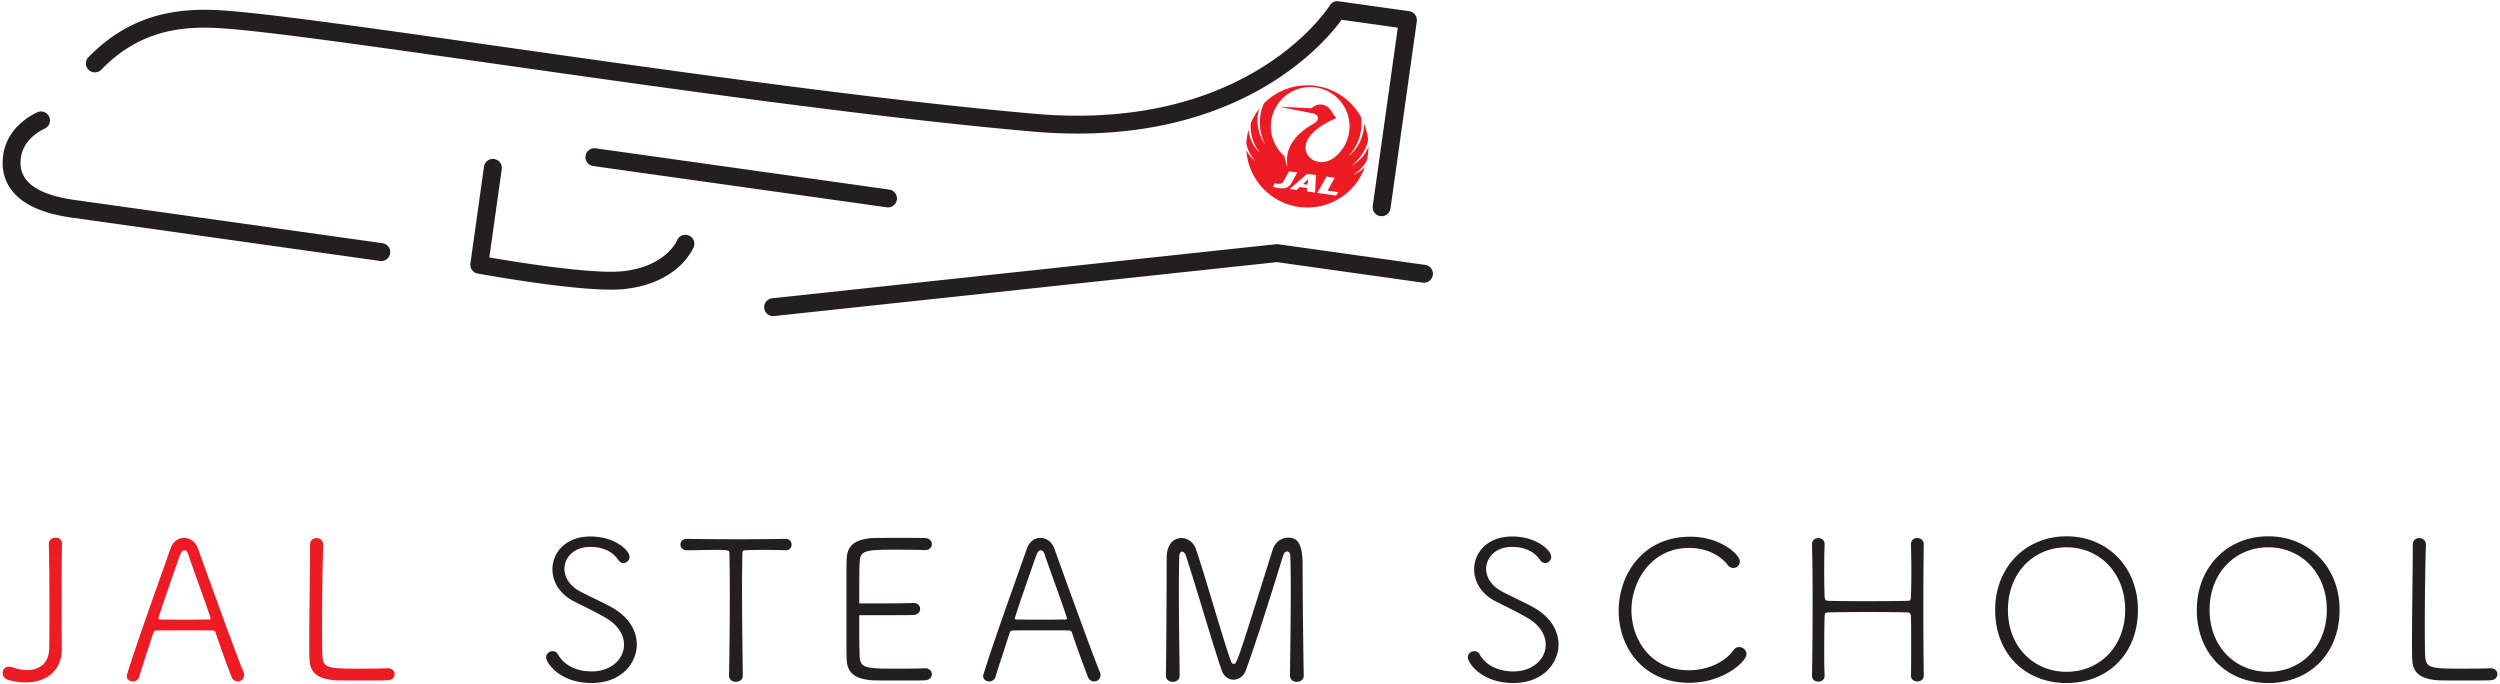 <svg xmlns="http://www.w3.org/2000/svg" viewBox="0 0 190 52"><path d="M4.714 41.326c-.03 1.345-.03 2.945-.03 4.485 0 1.256 0 2.466.015 3.438v.045c0 1.719-1.211 2.571-2.75 2.571-.419 0-.882-.059-1.331-.194a.547.547 0 0 1-.418-.524c0-.254.164-.478.478-.478.09 0 .164.015.269.045.389.135.778.209 1.121.209.957 0 1.659-.523 1.674-1.704.015-.897.015-1.973.015-3.11 0-1.599-.015-3.303-.045-4.753v-.015c0-.314.254-.479.508-.479s.494.149.494.448v.016M18.063 51.79a.495.495 0 0 1-.463-.344c-.18-.433-.747-1.973-1.211-3.348-.045-.12-.09-.179-.239-.179-.239-.016-.957-.016-1.719-.016-1.062 0-2.242 0-2.556.016-.135 0-.194.089-.224.179-.389 1.196-.853 2.601-1.076 3.333a.484.484 0 0 1-.479.359c-.224 0-.463-.149-.463-.404a.52.52 0 0 1 .03-.149c.837-2.706 2.586-7.504 3.304-9.566.194-.538.613-.792 1.016-.792.433 0 .867.269 1.062.807.986 2.75 2.959 8.207 3.468 9.402.03.075.045.149.045.224a.487.487 0 0 1-.495.478m-2.092-4.918c-.464-1.405-1.42-3.976-1.659-4.723-.075-.224-.18-.329-.299-.329-.12 0-.239.12-.329.359-.314.852-1.644 4.694-1.644 4.813 0 .06.045.09.164.09.299 0 1.106.015 1.883.015.792 0 1.554-.015 1.779-.015.105 0 .135-.03.135-.075-.001-.045-.016-.09-.03-.135zM29.469 51.7c-.194.015-1.106.015-2.018.015-.897 0-1.809 0-2.003-.015-1.315-.105-1.899-.568-1.928-1.614-.015-.329-.015-.807-.015-1.39 0-2.107.059-5.47.059-6.98v-.329c0-.329.239-.494.494-.494s.508.179.508.508v.03c-.045.941-.09 4.065-.09 6.263 0 1.062.015 1.899.03 2.183.059.882.404.942 2.75.942.911 0 1.899-.015 2.197-.03h.045c.314 0 .494.224.494.448.001.224-.164.448-.523.463" fill="#ed1c24"/><path d="M44.957 51.91c-2.422 0-3.453-1.54-3.453-1.958 0-.269.239-.463.494-.463.149 0 .299.059.404.239.433.792 1.36 1.3 2.571 1.3 1.435 0 2.452-.911 2.452-2.033 0-.717-.433-1.495-1.405-2.048-.763-.433-1.584-.837-2.391-1.241-1.106-.553-1.644-1.51-1.644-2.437 0-1.285 1.017-2.496 2.885-2.496s2.974 1.062 2.974 1.54c0 .254-.21.478-.448.478-.149 0-.299-.074-.419-.254-.373-.538-1.046-.972-2.122-.972-1.226 0-1.958.792-1.958 1.674 0 .613.374 1.27 1.181 1.705.673.359 1.734.837 2.377 1.195 1.36.748 1.943 1.824 1.943 2.84-.004 1.406-1.155 2.931-3.441 2.931M56.452 51.342c0 .314-.254.478-.523.478s-.523-.164-.523-.478v-.016c.03-1.315.06-4.005.06-6.293 0-1.195-.015-2.287-.03-2.989 0-.209-.03-.254-1.032-.254-.642 0-1.48.03-2.197.03-.329 0-.494-.224-.494-.433 0-.224.164-.433.479-.433h.015c.912.015 2.496.03 4.066.03 1.285 0 2.556-.015 3.423-.03h.015c.299 0 .448.224.448.433 0 .224-.149.433-.433.433h-.015c-.553-.015-1.091-.03-1.554-.03-.717 0-1.27.016-1.495.03-.135 0-.239.03-.239.224-.015.717-.03 1.689-.03 2.75 0 2.332.045 5.097.06 6.532l-.001.016M70.324 50.79h-.044c-.299.015-1.286.03-2.197.03-2.347 0-2.69-.06-2.75-.942a57.412 57.412 0 0 1-.03-2.182v-.943h2.086c.911 0 1.823 0 2.018-.015.359-.015.523-.239.523-.463 0-.224-.18-.448-.494-.448h-.045c-.299.015-1.285.03-2.197.03h-1.891V44.9c0-1.062.015-1.899.03-2.182.06-.882.404-.942 2.75-.942.911 0 1.899.015 2.197.03h.045c.314 0 .494-.225.494-.448 0-.224-.164-.449-.523-.464-.195-.015-1.106-.015-2.018-.015-.897 0-1.809 0-2.003.015-1.316.105-1.899.568-1.928 1.615-.015.329-.015.807-.015 1.39v4.799c0 .583 0 1.061.015 1.39.03 1.046.613 1.509 1.928 1.614.195.015 1.107.015 2.003.015.912 0 1.823 0 2.018-.015.358-.015.523-.239.523-.463-.001-.225-.181-.449-.495-.449zM83.15 51.79a.497.497 0 0 1-.464-.344c-.179-.433-.747-1.973-1.211-3.348-.045-.12-.089-.179-.239-.179-.239-.016-.957-.016-1.719-.016-1.062 0-2.242 0-2.556.016-.135 0-.195.089-.225.179-.389 1.196-.852 2.601-1.076 3.333a.484.484 0 0 1-.479.359c-.224 0-.463-.149-.463-.404a.52.52 0 0 1 .03-.149c.837-2.706 2.585-7.504 3.304-9.566.194-.538.613-.792 1.016-.792.433 0 .867.269 1.062.807.986 2.75 2.959 8.207 3.468 9.402.03.075.045.149.045.224a.484.484 0 0 1-.493.478m-2.092-4.918c-.464-1.405-1.42-3.976-1.659-4.723-.075-.224-.179-.329-.299-.329s-.239.12-.329.359c-.314.852-1.644 4.694-1.644 4.813 0 .06.045.09.164.09.299 0 1.106.015 1.883.015.792 0 1.554-.015 1.779-.015.105 0 .135-.03.135-.075a.469.469 0 0 0-.03-.135zM98.999 42.932c0 2.287.056 7.079.086 8.394v.016c0 .314-.254.478-.523.478s-.523-.164-.523-.478v-.016c.016-1.435.06-4.2.06-6.532 0-1.062-.015-1.779-.03-2.496 0-.257-.12-.389-.254-.389-.105 0-.239.105-.314.359-.627 2.078-2.093 6.742-2.84 8.729-.164.419-.538.658-.911.658-.359 0-.702-.209-.882-.658-.464-1.27-2.123-6.906-2.721-8.715-.075-.239-.194-.358-.299-.358-.105 0-.224.12-.224.374-.015.717-.03 1.435-.03 2.496 0 2.332.045 5.097.06 6.532v.016c0 .314-.254.478-.523.478s-.523-.164-.523-.478v-.016c.03-1.315.06-6.633.06-8.92 0-1.122.598-1.514 1.121-1.514.448 0 .912.284 1.106.852.778 2.287 1.958 6.533 2.646 8.476.06.165.135.239.225.239.239 0 .299-.21 2.944-8.64.209-.658.702-.957 1.18-.957.549.001 1.109.196 1.109 2.07M115.007 51.91c-2.422 0-3.453-1.54-3.453-1.958 0-.269.239-.463.494-.463.149 0 .299.059.404.239.433.792 1.36 1.3 2.571 1.3 1.435 0 2.452-.911 2.452-2.033 0-.717-.433-1.495-1.405-2.048-.763-.433-1.584-.837-2.391-1.241-1.106-.553-1.644-1.51-1.644-2.437 0-1.285 1.017-2.496 2.885-2.496 1.869 0 2.974 1.062 2.974 1.54 0 .254-.209.478-.448.478-.149 0-.299-.074-.419-.254-.373-.538-1.046-.972-2.122-.972-1.226 0-1.958.792-1.958 1.674 0 .613.374 1.27 1.181 1.705.673.359 1.734.837 2.377 1.195 1.36.748 1.943 1.824 1.943 2.84-.003 1.406-1.155 2.931-3.441 2.931M128.371 51.894c-3.468 0-5.352-2.675-5.352-5.47 0-2.781 1.854-5.635 5.441-5.635 2.287 0 3.767 1.346 3.767 1.884a.489.489 0 0 1-.493.494.52.52 0 0 1-.419-.224c-.702-.882-1.809-1.3-2.93-1.3-2.944 0-4.395 2.6-4.395 4.723 0 2.212 1.435 4.574 4.35 4.574 1.345 0 2.675-.538 3.408-1.525a.506.506 0 0 1 .433-.239c.284 0 .553.239.553.538.001.551-1.732 2.18-4.363 2.18M146.204 51.356c0 .284-.239.433-.479.433-.254 0-.493-.149-.493-.433v-.015c.015-.748.015-1.54.015-2.257 0-.972 0-1.794-.015-2.183 0-.299-.12-.358-.269-.358-.568-.015-1.794-.03-3.005-.03s-2.406.015-2.959.03c-.194 0-.329.015-.329.299-.015.404-.03 1.331-.03 2.406 0 .657 0 1.375.03 2.093v.015c0 .299-.239.448-.479.448-.239 0-.479-.149-.479-.448v-.015c.03-1.644.045-3.677.045-5.591 0-1.659-.015-3.229-.045-4.38v-.015c0-.299.239-.463.479-.463.239 0 .479.165.479.463v.015a62.607 62.607 0 0 0 0 3.962c0 .269.12.314.269.329.373.015 1.615.03 2.9.03 1.3 0 2.631-.015 3.169-.03.194 0 .224-.135.224-.314.015-.359.03-1.166.03-2.093 0-.598-.015-1.256-.03-1.884v-.015c0-.314.239-.463.479-.463.254 0 .494.165.494.463v.015a408.38 408.38 0 0 0 0 9.971l-.001.015M151.632 46.349c0-3.243 2.316-5.59 5.426-5.59s5.426 2.346 5.426 5.59c0 3.364-2.317 5.561-5.426 5.561-3.11 0-5.426-2.198-5.426-5.561m9.88 0c0-2.855-1.988-4.753-4.454-4.753-2.467 0-4.454 1.898-4.454 4.753 0 2.84 1.988 4.708 4.454 4.708 2.466 0 4.454-1.868 4.454-4.708zM166.958 46.349c0-3.243 2.317-5.59 5.426-5.59s5.426 2.346 5.426 5.59c0 3.364-2.317 5.561-5.426 5.561s-5.426-2.198-5.426-5.561m9.88 0c0-2.855-1.988-4.753-4.454-4.753-2.466 0-4.454 1.898-4.454 4.753 0 2.84 1.988 4.708 4.454 4.708s4.454-1.868 4.454-4.708zM189.276 51.7c-.194.015-1.106.015-2.018.015-.896 0-1.809 0-2.003-.015-1.315-.105-1.898-.568-1.928-1.614-.015-.329-.015-.807-.015-1.39 0-2.107.059-5.47.059-6.98v-.329c0-.329.239-.494.494-.494s.508.179.508.508v.03c-.045.941-.089 4.065-.089 6.263 0 1.062.015 1.899.03 2.183.06.882.404.942 2.75.942.912 0 1.899-.015 2.198-.03h.045c.314 0 .494.224.494.448-.002.224-.166.448-.525.463" fill="#231f20"/><g><path d="M29.073 18.484L5.597 15.185c-1.273-.176-2.339-.517-3.021-.99-.343-.236-.591-.497-.757-.788a2.035 2.035 0 0 1-.258-1.031c0-.132.01-.271.031-.42.066-.46.262-.876.572-1.25.31-.372.738-.697 1.247-.94a.68.68 0 0 0-.585-1.228 5.025 5.025 0 0 0-1.707 1.297 3.857 3.857 0 0 0-.874 1.93c-.03.207-.045.411-.045.61a3.402 3.402 0 0 0 .436 1.705c.428.75 1.122 1.29 1.941 1.676.822.386 1.783.63 2.831.778l23.476 3.299a.68.68 0 1 0 .189-1.349zM45.27 11.271a.68.68 0 1 0-.19 1.348l22.333 3.139a.681.681 0 0 0 .19-1.348L45.27 11.271zM52.343 17.894a.68.68 0 0 0-.884.381h-.001c-.028.063-.268.566-.89 1.088-.624.522-1.628 1.08-3.272 1.253a8.61 8.61 0 0 1-.867.037c-1.628.001-4.121-.297-6.18-.599a116.796 116.796 0 0 1-2.626-.415l-.433-.074.943-6.712a.68.68 0 1 0-1.348-.19l-1.035 7.362a.68.68 0 0 0 .551.764c.005.001 1.661.306 3.75.61 2.092.305 4.601.613 6.377.614.366 0 .703-.013 1.007-.045 2.025-.207 3.361-.969 4.166-1.703.808-.734 1.093-1.42 1.121-1.488a.677.677 0 0 0-.379-.883zM108.315 20.132l-11.167-1.57a.668.668 0 0 0-.167-.003l-38.296 4.109a.68.68 0 1 0 .145 1.353l38.212-4.099 11.084 1.558a.68.68 0 1 0 .189-1.348zM58.83 24.02h-.001zM7.7 5.295c1.27-1.311 2.578-2.098 3.892-2.569 1.315-.471 2.644-.623 3.944-.623.485 0 .965.022 1.438.055 2.038.143 5.629.593 10.165 1.215 13.62 1.865 35.815 5.273 51.379 6.629 1.172.102 2.295.15 3.37.15 7.328.002 12.418-2.226 15.657-4.472 2.484-1.721 3.884-3.441 4.419-4.178l4.269.6-1.907 13.574a.681.681 0 0 0 1.348.19l2.003-14.247a.682.682 0 0 0-.58-.769l-5.359-.753a.678.678 0 0 0-.673.315l-.001.001c-.013.022-1.33 2.116-4.366 4.199-3.047 2.088-7.814 4.178-14.81 4.181-1.035 0-2.118-.046-3.251-.145-10.325-.9-23.632-2.713-35.392-4.375-5.881-.831-11.375-1.624-15.921-2.247C22.775 1.404 19.184.952 17.07.802a21.215 21.215 0 0 0-1.534-.058c-1.406 0-2.9.165-4.403.702-1.502.537-3.005 1.45-4.413 2.904a.68.68 0 0 0 .017.96.683.683 0 0 0 .963-.015z" fill="#231f20"/><path fill="#ed1c24" d="M99.026 13.987l.353.05.043-.423-.396.373"/><path d="M103.884 12.177c.071-.287.122-.705.12-1.021l-.008-.001c-.157.436-.532 1.001-1.229 1.409l-.006-.01c.632-.51 1.062-1.186 1.217-1.924a4.62 4.62 0 0 0-.304-1.222l-.007.002a3.18 3.18 0 0 1-1.155 2.44l-.007-.008a3.622 3.622 0 0 0 .94-2.925 4.64 4.64 0 0 0-3.438-2.388 4.637 4.637 0 0 0-3.962 1.347 3.615 3.615 0 0 0 .096 3.072l-.01.005a3.182 3.182 0 0 1-.437-2.663l-.007-.004a4.644 4.644 0 0 0-.63 1.091c-.054.751.172 1.52.639 2.184l-.009.007c-.556-.584-.761-1.231-.792-1.693l-.007-.001c-.089.303-.156.72-.167 1.015.088.518.368.981.671 1.328l-.007.008a2.512 2.512 0 0 1-.653-.788l-.007.002a4.65 4.65 0 0 0 3.988 4.287 4.65 4.65 0 0 0 5.016-3.022l-.006-.004a2.5 2.5 0 0 1-.846.578l-.004-.01c.386-.25.782-.618 1.011-1.091m-6.712 2.116a2.035 2.035 0 0 1-.429-.106l.146-.264c.282.074.532.083.664-.154l.416-.752.627.088-.459.828c-.234.425-.663.402-.965.36zm2.154.257l.027-.26-.566-.08-.245.229-.518-.073 1.221-1.07a.277.277 0 0 1 .207-.071l.56.079-.059 1.333-.627-.087zm2.22.313l-1.424-.2.69-1.244.627.088-.545.981.798.112-.146.263zm-.189-2.86c-1.069.784-2.393.001-2.091-1.102.232-.85 1.416-1.565 2.286-1.919l.003-.01a7.385 7.385 0 0 1-.395-.563c-.323-.524-1.004-.639-1.483-.182l-2.343-.109-.002.014 2.46.491c.436.088.523.505.054.769-1.742.972-2.201 2.195-1.989 3.246l-.013.004a2.05 2.05 0 0 1-.211-.763 2.988 2.988 0 0 1-1.02-2.69 2.996 2.996 0 0 1 3.377-2.545 2.997 2.997 0 0 1 2.545 3.378 2.994 2.994 0 0 1-1.178 1.981z" fill="#ed1c24"/></g></svg>